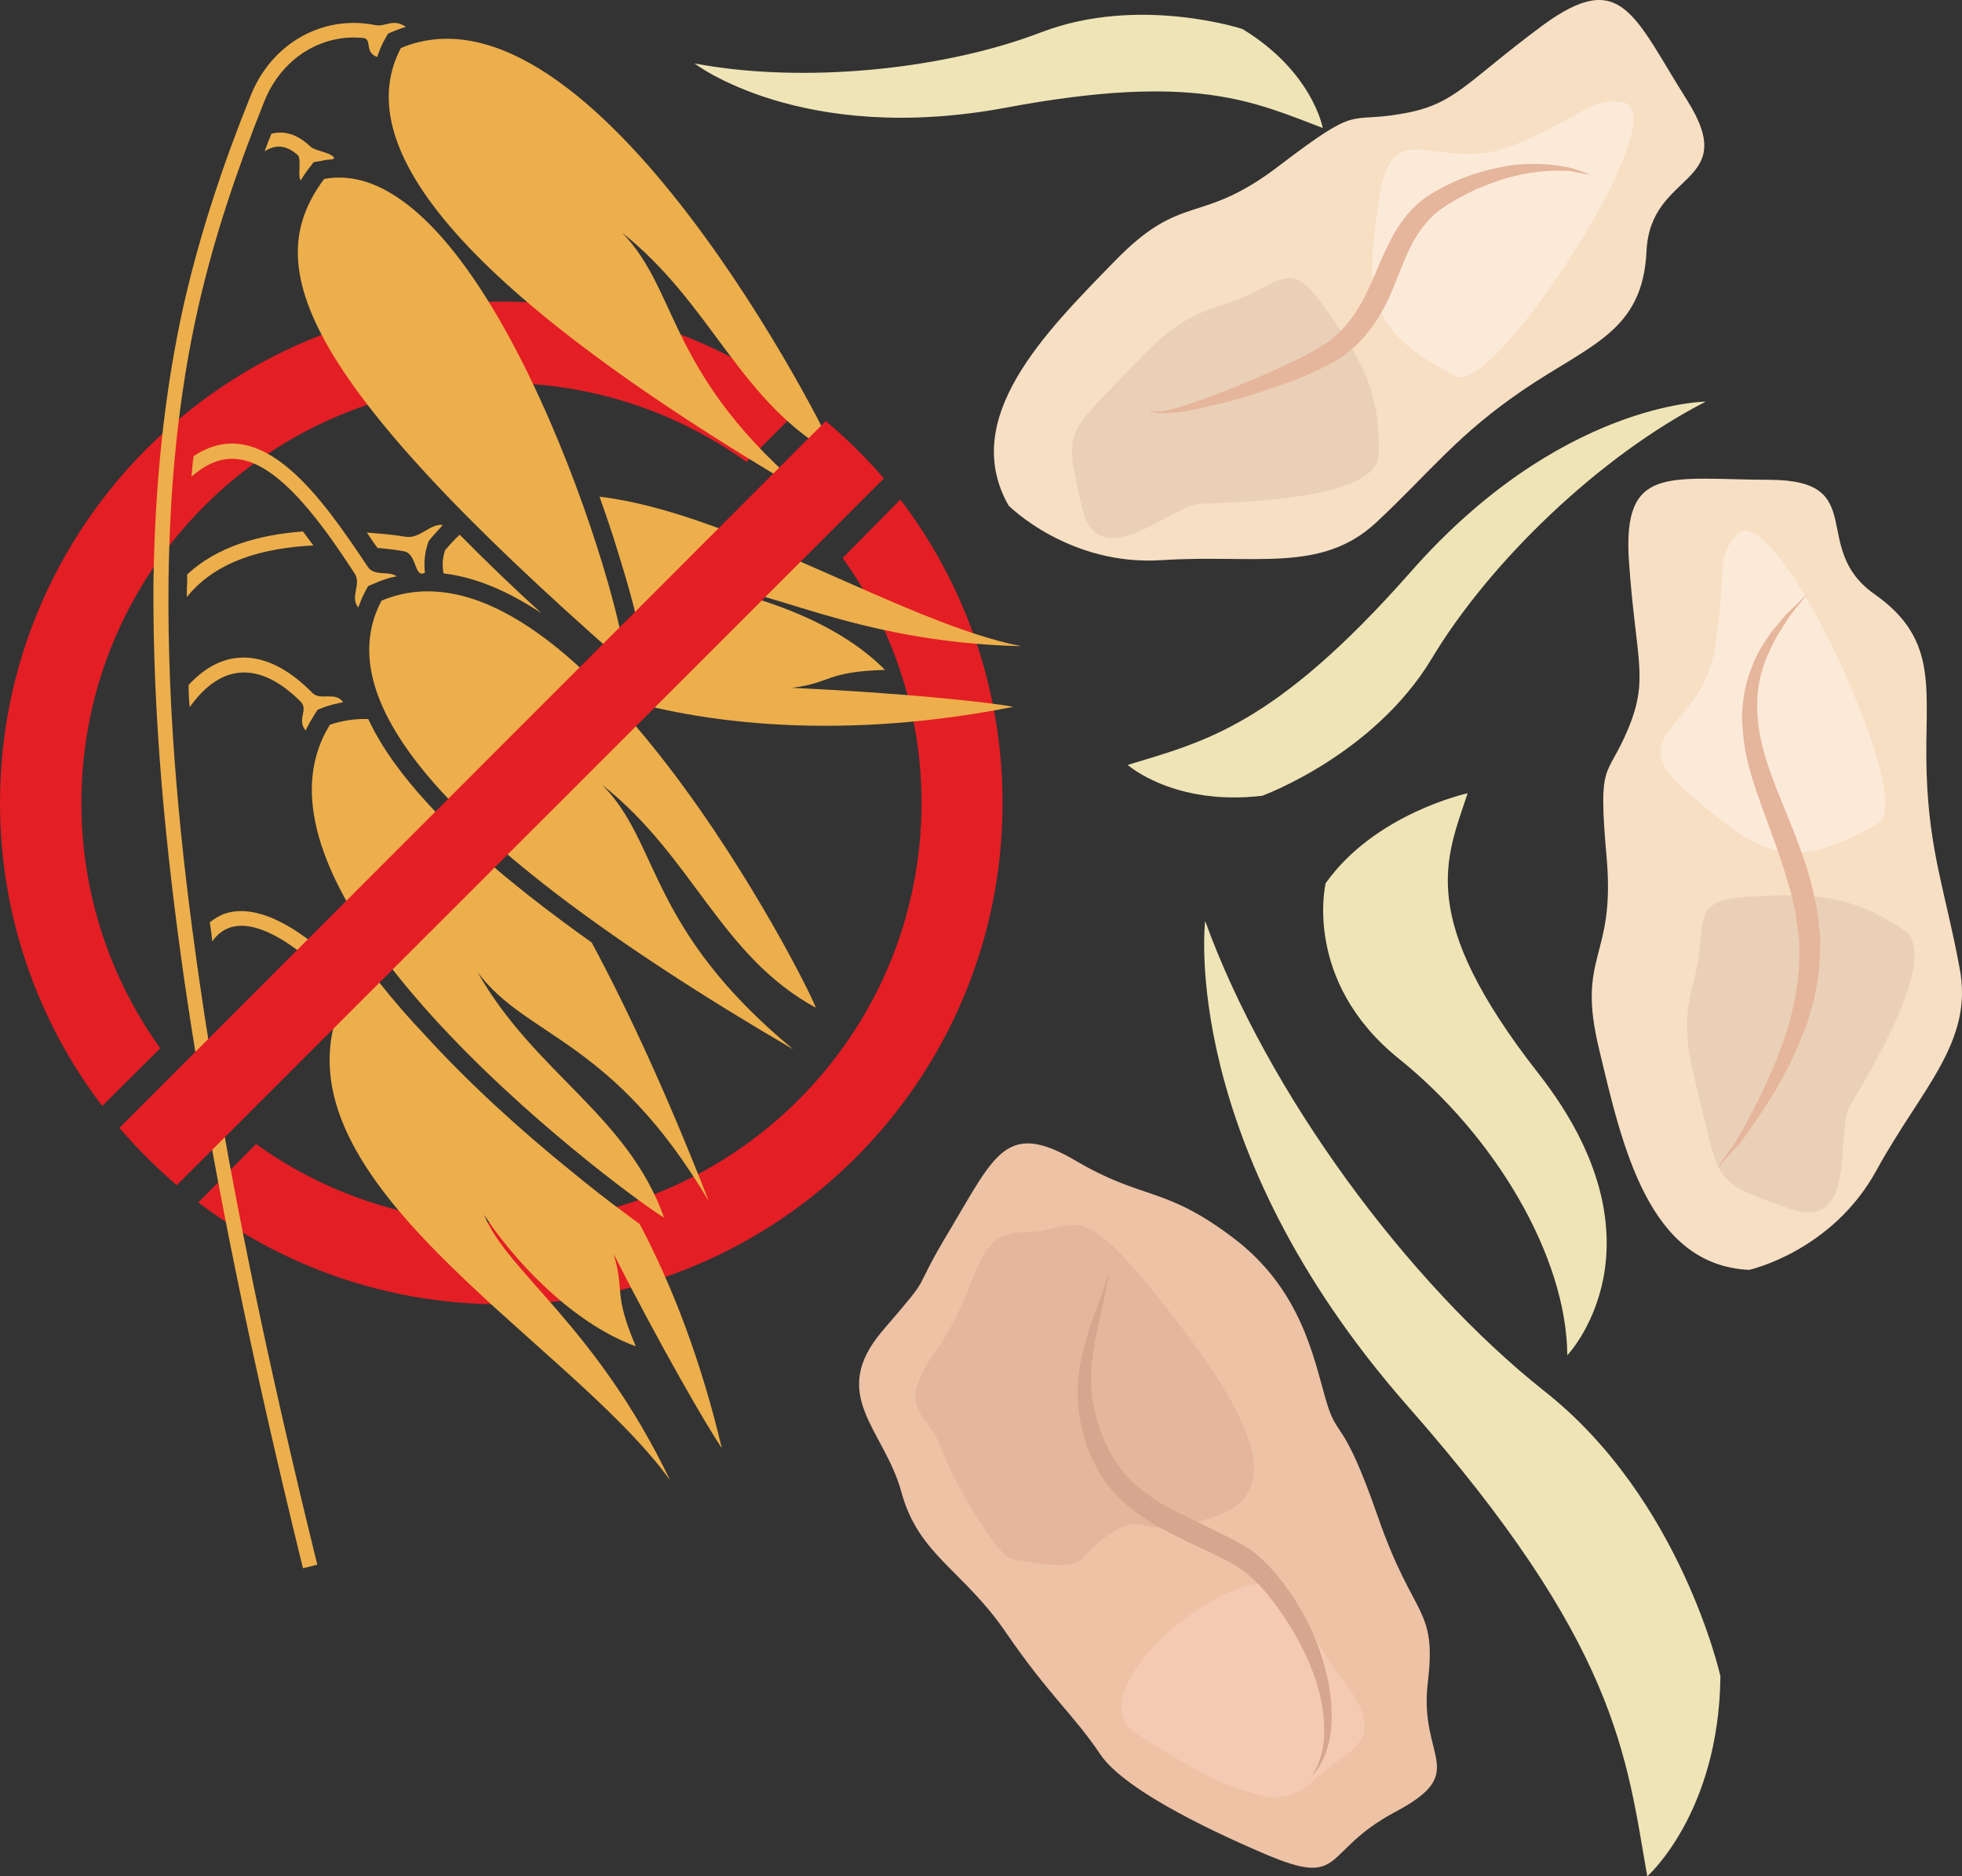 <?xml version="1.0" encoding="UTF-8" standalone="no"?>
<!-- Creator: CorelDRAW Home & Student X7 -->

<svg
   xmlns:dc="http://purl.org/dc/elements/1.1/"
   xmlns:cc="http://creativecommons.org/ns#"
   xmlns:rdf="http://www.w3.org/1999/02/22-rdf-syntax-ns#"
   xmlns:svg="http://www.w3.org/2000/svg"
   xmlns="http://www.w3.org/2000/svg"
   xmlns:sodipodi="http://sodipodi.sourceforge.net/DTD/sodipodi-0.dtd"
   xmlns:inkscape="http://www.inkscape.org/namespaces/inkscape"
   xml:space="preserve"
   width="54.717mm"
   height="52.319mm"
   version="1.1"
   style="clip-rule:evenodd;fill-rule:evenodd;image-rendering:optimizeQuality;shape-rendering:geometricPrecision;text-rendering:geometricPrecision"
   viewBox="0 0 5471.735 5231.881"
   id="svg75"
   sodipodi:docname="1974.svg"
   inkscape:version="0.92.4 (5da689c313, 2019-01-14)"><rect x="0" y="0" width="5471.735" height="5231.881" fill="#333333" stroke="none"/><sodipodi:namedview
   pagecolor="#ffffff"
   bordercolor="#666666"
   borderopacity="1"
   objecttolerance="10"
   gridtolerance="10"
   guidetolerance="10"
   inkscape:pageopacity="0"
   inkscape:pageshadow="2"
   inkscape:window-width="640"
   inkscape:window-height="480"
   id="namedview77"
   showgrid="false"
   inkscape:zoom="0.2102413"
   inkscape:cx="101.44252"
   inkscape:cy="89.499211"
   inkscape:window-x="0"
   inkscape:window-y="0"
   inkscape:window-maximized="0"
   inkscape:current-layer="svg75" />
 <defs
   id="defs4">
  <style
   type="text/css"
   id="style2">
   <![CDATA[
    .fil7 {fill:#E31E24}
    .fil9 {fill:#EDAF4B}
    .fil6 {fill:#D6A68E;fill-rule:nonzero}
    .fil3 {fill:#E5B69C;fill-rule:nonzero}
    .fil1 {fill:#EAD0B7;fill-rule:nonzero}
    .fil8 {fill:#EDAF4B;fill-rule:nonzero}
    .fil4 {fill:#EEC2A5;fill-rule:nonzero}
    .fil10 {fill:#EFE4B6;fill-rule:nonzero}
    .fil5 {fill:#F4CAB3;fill-rule:nonzero}
    .fil0 {fill:#F7DFC3;fill-rule:nonzero}
    .fil2 {fill:#FCEAD9;fill-rule:nonzero}
   ]]>
  </style>
 </defs>
 <g
   id="Vrstva_x0020_1"
   transform="translate(-7816,-11986.119)">
  <g
   id="_289138952">
   <path
   class="fil0"
   d="m 12694,15527 c 0,0 232,-51 356,-279 125,-228 271,-356 231,-563 -38,-207 -85,-321 -92,-545 -7,-225 40,-367 -145,-497 -184,-129 -11,-318 -292,-319 -281,-1 -412,-45 -393,228 19,275 57,325 -3,468 -60,143 -84,80 -59,361 24,282 -86,265 -21,532 64,268 137,601 418,614 z"
   id="path7"
   inkscape:connector-curvature="0"
   style="fill:#f7dfc3;fill-rule:nonzero" />
   <path
   class="fil1"
   d="m 13125,14579 c 109,73 -110,421 -151,494 -40,72 25,352 -168,283 -194,-69 -194,-69 -236,-247 -43,-179 -70,-246 -29,-394 41,-149 -20,-218 143,-228 163,-9 284,-15 441,92 z"
   id="path9"
   inkscape:connector-curvature="0"
   style="fill:#ead0b7;fill-rule:nonzero" />
   <path
   class="fil2"
   d="m 13054,14281 c 0,0 67,-14 -47,-306 -113,-292 -284,-566 -347,-498 -63,69 -25,106 -63,325 -39,220 -267,229 -73,395 194,166 279,232 530,84 z"
   id="path11"
   inkscape:connector-curvature="0"
   style="fill:#fcead9;fill-rule:nonzero" />
   <path
   class="fil3"
   d="m 12857,13642 c 0,0 -15,19 -43,53 -14,17 -26,41 -43,66 -14,28 -31,59 -41,96 -11,35 -15,77 -13,120 3,44 12,90 28,138 31,96 84,199 118,319 5,18 10,38 14,57 l 6,29 c 2,10 2,19 4,30 2,19 4,39 6,58 -1,20 -2,38 -2,57 -1,9 -1,19 -2,28 -2,9 -3,18 -4,27 -3,18 -7,36 -10,53 -10,33 -17,66 -31,96 -46,120 -106,206 -147,265 0,-1 0,-1 1,-1 -27,41 -53,66 -69,84 -8,8 -14,15 -17,20 -4,4 -5,7 -5,7 0,0 0,-3 4,-8 2,-5 7,-12 14,-22 14,-20 37,-49 58,-90 v 0 c 33,-62 82,-154 118,-270 10,-29 15,-60 23,-92 2,-16 4,-32 6,-49 1,-8 2,-17 3,-25 1,-9 0,-17 1,-25 0,-17 0,-35 0,-53 -2,-16 -4,-34 -7,-51 -2,-10 -2,-18 -3,-27 l -7,-28 c -3,-17 -8,-36 -14,-54 -31,-112 -79,-216 -108,-320 -14,-51 -20,-103 -21,-152 3,-49 11,-94 28,-132 13,-39 35,-69 52,-95 21,-24 37,-47 54,-62 31,-30 49,-47 49,-47 z"
   id="path13"
   inkscape:connector-curvature="0"
   style="fill:#e5b69c;fill-rule:nonzero" />
  </g>
  <g
   id="_289138400">
   <path
   class="fil0"
   d="m 10629,13396 c 0,0 168,169 427,152 259,-17 444,38 598,-105 154,-144 225,-244 412,-371 186,-126 332,-162 342,-387 11,-224 263,-180 114,-418 -150,-237 -183,-372 -404,-210 -221,164 -244,222 -397,247 -152,26 -111,-28 -336,143 -224,172 -269,70 -461,268 -192,197 -434,437 -295,681 z"
   id="path16"
   inkscape:connector-curvature="0"
   style="fill:#f7dfc3;fill-rule:nonzero" />
   <path
   class="fil1"
   d="m 11661,13254 c -4,130 -415,132 -498,137 -83,4 -284,208 -330,8 -45,-199 -45,-199 84,-332 127,-131 170,-189 317,-234 148,-45 173,-134 268,-1 95,133 166,232 159,422 z"
   id="path18"
   inkscape:connector-curvature="0"
   style="fill:#ead0b7;fill-rule:nonzero" />
   <path
   class="fil2"
   d="m 11874,13034 c 0,0 48,49 234,-203 185,-252 326,-543 235,-559 -91,-17 -101,35 -308,120 -207,84 -337,-102 -373,150 -36,252 -47,359 212,492 z"
   id="path20"
   inkscape:connector-curvature="0"
   style="fill:#fcead9;fill-rule:nonzero" />
   <path
   class="fil3"
   d="m 12252,12474 c 0,0 -6,-2 -15,-3 -10,-1 -25,-5 -43,-8 -39,-2 -94,-2 -158,15 -17,4 -33,9 -50,15 -17,6 -34,14 -52,20 -36,18 -74,37 -107,62 -31,25 -58,60 -78,101 -21,43 -37,90 -59,140 -26,57 -66,113 -109,148 -1,1 1,-2 0,0 -21,19 -40,29 -59,38 -19,11 -37,19 -55,27 -36,16 -72,29 -106,40 -67,24 -127,40 -179,51 -50,13 -92,19 -121,18 -15,1 -26,-1 -33,-5 -6,-6 -2,-11 -3,-11 1,0 -2,5 4,9 7,3 18,3 32,1 27,-4 66,-17 114,-34 49,-18 106,-41 171,-69 32,-14 65,-30 99,-46 17,-10 34,-18 50,-28 18,-10 35,-21 44,-32 -1,1 3,-3 4,-3 36,-32 66,-76 90,-130 22,-46 39,-94 64,-140 24,-47 59,-89 100,-117 82,-52 162,-75 233,-86 70,-9 127,-1 165,7 19,5 33,11 43,14 9,3 14,6 14,6 z"
   id="path22"
   inkscape:connector-curvature="0"
   style="fill:#e5b69c;fill-rule:nonzero" />
  </g>
  <g
   id="_289137224">
   <path
   class="fil4"
   d="m 11342,17155 c -98,-42 -386,-169 -458,-278 -73,-109 -142,-163 -262,-338 -120,-176 -244,-216 -292,-392 -48,-176 -206,-270 -53,-450 155,-180 68,-83 192,-288 123,-207 156,-298 346,-187 190,112 247,70 438,214 191,143 226,334 260,451 34,119 45,39 146,329 100,288 164,249 139,461 -26,213 120,249 -90,361 -210,111 -137,215 -366,117 z"
   id="path25"
   inkscape:connector-curvature="0"
   style="fill:#eec2a5;fill-rule:nonzero" />
   <path
   class="fil3"
   d="m 10636,16333 c -34,-6 -157,-204 -195,-308 -37,-105 -136,-103 -10,-280 125,-178 94,-323 241,-323 147,1 139,-110 368,174 229,286 391,545 163,619 -227,76 -185,-23 -293,49 -110,74 -41,111 -274,69 z"
   id="path27"
   inkscape:connector-curvature="0"
   style="fill:#e5b69c;fill-rule:nonzero" />
   <path
   class="fil5"
   d="m 10984,16820 c 120,77 238,142 289,155 51,13 123,57 212,-29 90,-87 215,-97 71,-283 -145,-186 -125,-328 -326,-230 -201,98 -365,310 -246,387 z"
   id="path29"
   inkscape:connector-curvature="0"
   style="fill:#f4cab3;fill-rule:nonzero" />
   <path
   class="fil6"
   d="m 10910,15533 c 0,0 -4,23 -13,66 -8,43 -26,104 -35,180 -10,75 2,166 48,253 22,42 53,81 95,112 40,33 91,58 144,83 27,13 54,26 80,39 13,6 25,13 38,20 13,6 27,16 40,24 49,37 84,83 114,127 29,45 53,90 69,135 9,21 15,44 21,64 5,22 11,42 13,62 13,79 3,146 -15,187 -5,9 -9,19 -13,26 -5,7 -9,12 -13,17 -7,9 -10,14 -10,14 0,0 2,-5 8,-16 3,-4 6,-10 10,-18 3,-7 6,-17 9,-26 12,-42 14,-105 -5,-178 -19,-74 -59,-157 -117,-237 -29,-40 -63,-80 -105,-108 -12,-7 -20,-13 -33,-20 -13,-6 -26,-13 -38,-19 -26,-12 -53,-25 -80,-38 -53,-26 -107,-53 -154,-92 -48,-37 -83,-86 -106,-136 -45,-98 -49,-202 -30,-280 17,-78 41,-137 56,-177 14,-42 22,-64 22,-64 z"
   id="path31"
   inkscape:connector-curvature="0"
   style="fill:#d6a68e;fill-rule:nonzero" />
  </g>
  <g
   id="_289135832">
   <path
   class="fil7"
   d="m 9215,13054 c 254,0 490,82 683,220 l 162,-162 c -234,-179 -527,-285 -845,-285 -772,0 -1399,626 -1399,1398 0,318 107,611 285,845 l 162,-161 c -138,-192 -220,-428 -220,-684 0,-647 524,-1171 1172,-1171 z m 951,488 c 138,192 220,428 220,683 0,647 -525,1171 -1171,1171 -255,0 -492,-81 -685,-220 l -161,163 c 235,178 527,284 846,284 772,0 1397,-626 1397,-1398 0,-317 -106,-611 -285,-846 z"
   id="path34"
   inkscape:connector-curvature="0"
   style="fill:#e31e24" />
   <g
   id="_962664232">
    <path
   class="fil8"
   d="m 9562,13838 c -25,-254 -412,-1432 -842,-1353 -171,230 -101,529 842,1353 z"
   id="path36"
   inkscape:connector-curvature="0"
   style="fill:#edaf4b;fill-rule:nonzero" />
    <path
   class="fil9"
   d="m 8748,12426 c -11,-16 -54,-19 -66,-31 -38,-36 -74,-45 -109,-36 -7,17 -13,32 -19,49 30,-19 58,-19 92,10 12,10 -1,62 9,71 7,-12 14,-23 23,-34 l 13,-17 20,-3 c 11,-3 23,-4 34,-5 z"
   id="path38"
   inkscape:connector-curvature="0"
   style="fill:#edaf4b" />
    <path
   class="fil9"
   d="m 8862,12056 c -144,-29 -288,49 -347,197 -77,191 -140,380 -186,580 -57,255 -81,514 -85,774 -3,373 34,750 87,1119 79,541 195,1081 325,1613 l 5,20 40,-10 -5,-20 c -130,-530 -246,-1068 -324,-1609 -53,-366 -90,-741 -86,-1112 3,-258 26,-514 83,-766 45,-198 109,-385 184,-573 48,-120 159,-189 276,-177 26,3 2,40 39,53 5,-16 12,-33 21,-49 l 9,-16 16,-7 c 11,-4 23,-9 34,-12 -37,-25 -55,1 -86,-5 z"
   id="path40"
   inkscape:connector-curvature="0"
   style="fill:#edaf4b" />
    <path
   class="fil8"
   d="m 10146,13256 c -16,-53 -675,-1360 -1212,-1136 -134,255 106,642 1147,1251 -406,-336 -369,-571 -530,-736 253,201 327,474 595,621 z"
   id="path42"
   inkscape:connector-curvature="0"
   style="fill:#edaf4b;fill-rule:nonzero" />
    <path
   class="fil9"
   d="m 9051,13450 c -35,-5 -63,38 -102,33 -36,-6 -73,-9 -110,-12 10,15 20,30 30,43 24,2 49,5 72,9 39,5 29,77 60,60 v 0 c -3,-26 -1,-52 7,-78 l 3,-9 6,-8 c 11,-13 22,-25 34,-38 z m -390,18 c -124,9 -241,43 -323,120 v 20 c -1,15 -1,28 -1,43 81,-101 213,-137 353,-144 -9,-12 -19,-25 -29,-39 z"
   id="path44"
   inkscape:connector-curvature="0"
   style="fill:#edaf4b" />
    <path
   class="fil8"
   d="m 10664,13788 c -331,-66 -800,-372 -1176,-417 18,51 35,100 50,150 29,93 65,213 75,312 l 12,122 c 268,64 617,81 1017,2 -72,-14 -329,-40 -618,-53 113,-14 93,-45 260,-50 -139,-142 -378,-214 -509,-233 171,-8 409,155 889,167 z m -1566,-311 c -15,14 -28,28 -41,44 -7,21 -8,42 -4,64 95,11 187,54 273,111 -78,-71 -154,-144 -228,-219 z m 506,472 11,3 -38,-33 c 9,10 18,20 27,30 z"
   id="path46"
   inkscape:connector-curvature="0"
   style="fill:#edaf4b;fill-rule:nonzero" />
    <path
   class="fil9"
   d="m 8922,13593 c -21,-16 -62,1 -80,-26 -125,-187 -295,-437 -486,-309 -3,19 -4,38 -6,57 36,-31 78,-54 126,-49 120,10 244,189 329,319 20,31 -14,64 10,95 6,-15 11,-29 19,-44 l 9,-16 17,-7 c 20,-9 41,-16 62,-20 z"
   id="path48"
   inkscape:connector-curvature="0"
   style="fill:#edaf4b" />
    <path
   class="fil8"
   d="m 10091,14796 c -15,-53 -675,-1360 -1211,-1135 -135,255 105,641 1148,1251 -407,-337 -370,-573 -532,-737 254,201 328,475 595,621 z"
   id="path50"
   inkscape:connector-curvature="0"
   style="fill:#edaf4b;fill-rule:nonzero" />
    <path
   class="fil9"
   d="m 8814,14679 c -18,-22 -47,7 -74,-19 -86,-80 -205,-160 -301,-125 -14,6 -27,14 -38,23 3,17 5,35 7,53 67,-96 200,-16 299,76 28,24 -10,50 10,73 l 4,3 c 3,-9 6,-17 11,-26 l 4,-8 8,-7 c 21,-20 47,-33 73,-40 z"
   id="path52"
   inkscape:connector-curvature="0"
   style="fill:#edaf4b" />
    <path
   class="fil8"
   d="m 9685,16114 c -286,-399 -1153,-852 -906,-1354 24,-22 56,-33 95,-34 42,53 86,103 126,145 126,138 267,266 413,384 50,41 101,81 153,119 9,7 21,16 34,25 92,174 172,384 229,625 -41,-60 -171,-284 -302,-542 33,109 -3,104 62,258 -187,-68 -352,-256 -423,-367 63,159 311,308 519,741 z"
   id="path54"
   inkscape:connector-curvature="0"
   style="fill:#edaf4b;fill-rule:nonzero" />
    <path
   class="fil9"
   d="m 8772,13943 c -21,-29 -62,-3 -84,-24 -118,-121 -243,-135 -346,-23 0,21 1,41 3,62 91,-128 200,-125 310,-15 21,22 -10,47 11,77 l 2,3 c 7,-14 15,-28 24,-43 l 10,-15 18,-7 c 16,-6 34,-10 53,-14 z"
   id="path56"
   inkscape:connector-curvature="0"
   style="fill:#edaf4b" />
    <path
   class="fil8"
   d="m 9668,15381 c -49,-23 -1238,-879 -932,-1374 35,-12 70,-17 107,-16 40,86 101,164 160,229 113,125 248,236 383,336 27,20 53,39 80,58 102,189 212,428 327,722 -269,-455 -508,-455 -645,-639 159,281 417,397 520,684 z"
   id="path58"
   inkscape:connector-curvature="0"
   style="fill:#edaf4b;fill-rule:nonzero" />
   </g>
   <path
   class="fil7"
   d="m 10281,13320 -1972,1971 c -57,-49 -111,-103 -160,-160 l 1970,-1971 c 58,49 112,102 162,160 z"
   id="path61"
   inkscape:connector-curvature="0"
   style="fill:#e31e24" />
  </g>
 </g>
 <g
   id="Vrstva_x0020_1_0"
   transform="translate(-7816,-11986.119)">
  <path
   class="fil10"
   d="m 11909,14198 c 0,0 -258,56 -396,251 0,0 -65,272 204,489 269,216 468,552 470,827 0,0 294,-307 -80,-785 -343,-438 -258,-599 -198,-782 z"
   id="path66"
   inkscape:connector-curvature="0"
   style="fill:#efe4b6;fill-rule:nonzero" />
  <path
   class="fil10"
   d="m 10961,14119 c 0,0 129,115 375,86 0,0 309,-112 472,-381 162,-271 470,-567 765,-718 0,0 -407,2 -823,475 -381,432 -577,473 -789,538 z"
   id="path68"
   inkscape:connector-curvature="0"
   style="fill:#efe4b6;fill-rule:nonzero" />
  <path
   class="fil10"
   d="m 12410,17218 c 0,0 200,-176 204,-558 0,0 -110,-495 -491,-795 -381,-302 -773,-832 -946,-1311 0,0 -76,623 564,1352 587,666 610,975 669,1312 z"
   id="path70"
   inkscape:connector-curvature="0"
   style="fill:#efe4b6;fill-rule:nonzero" />
  <path
   class="fil10"
   d="m 11505,12343 c 0,0 -28,-157 -224,-276 0,0 -289,-95 -561,9 -273,105 -666,144 -967,87 0,0 298,230 870,123 525,-98 690,-16 882,57 z"
   id="path72"
   inkscape:connector-curvature="0"
   style="fill:#efe4b6;fill-rule:nonzero" />
 </g>
</svg>